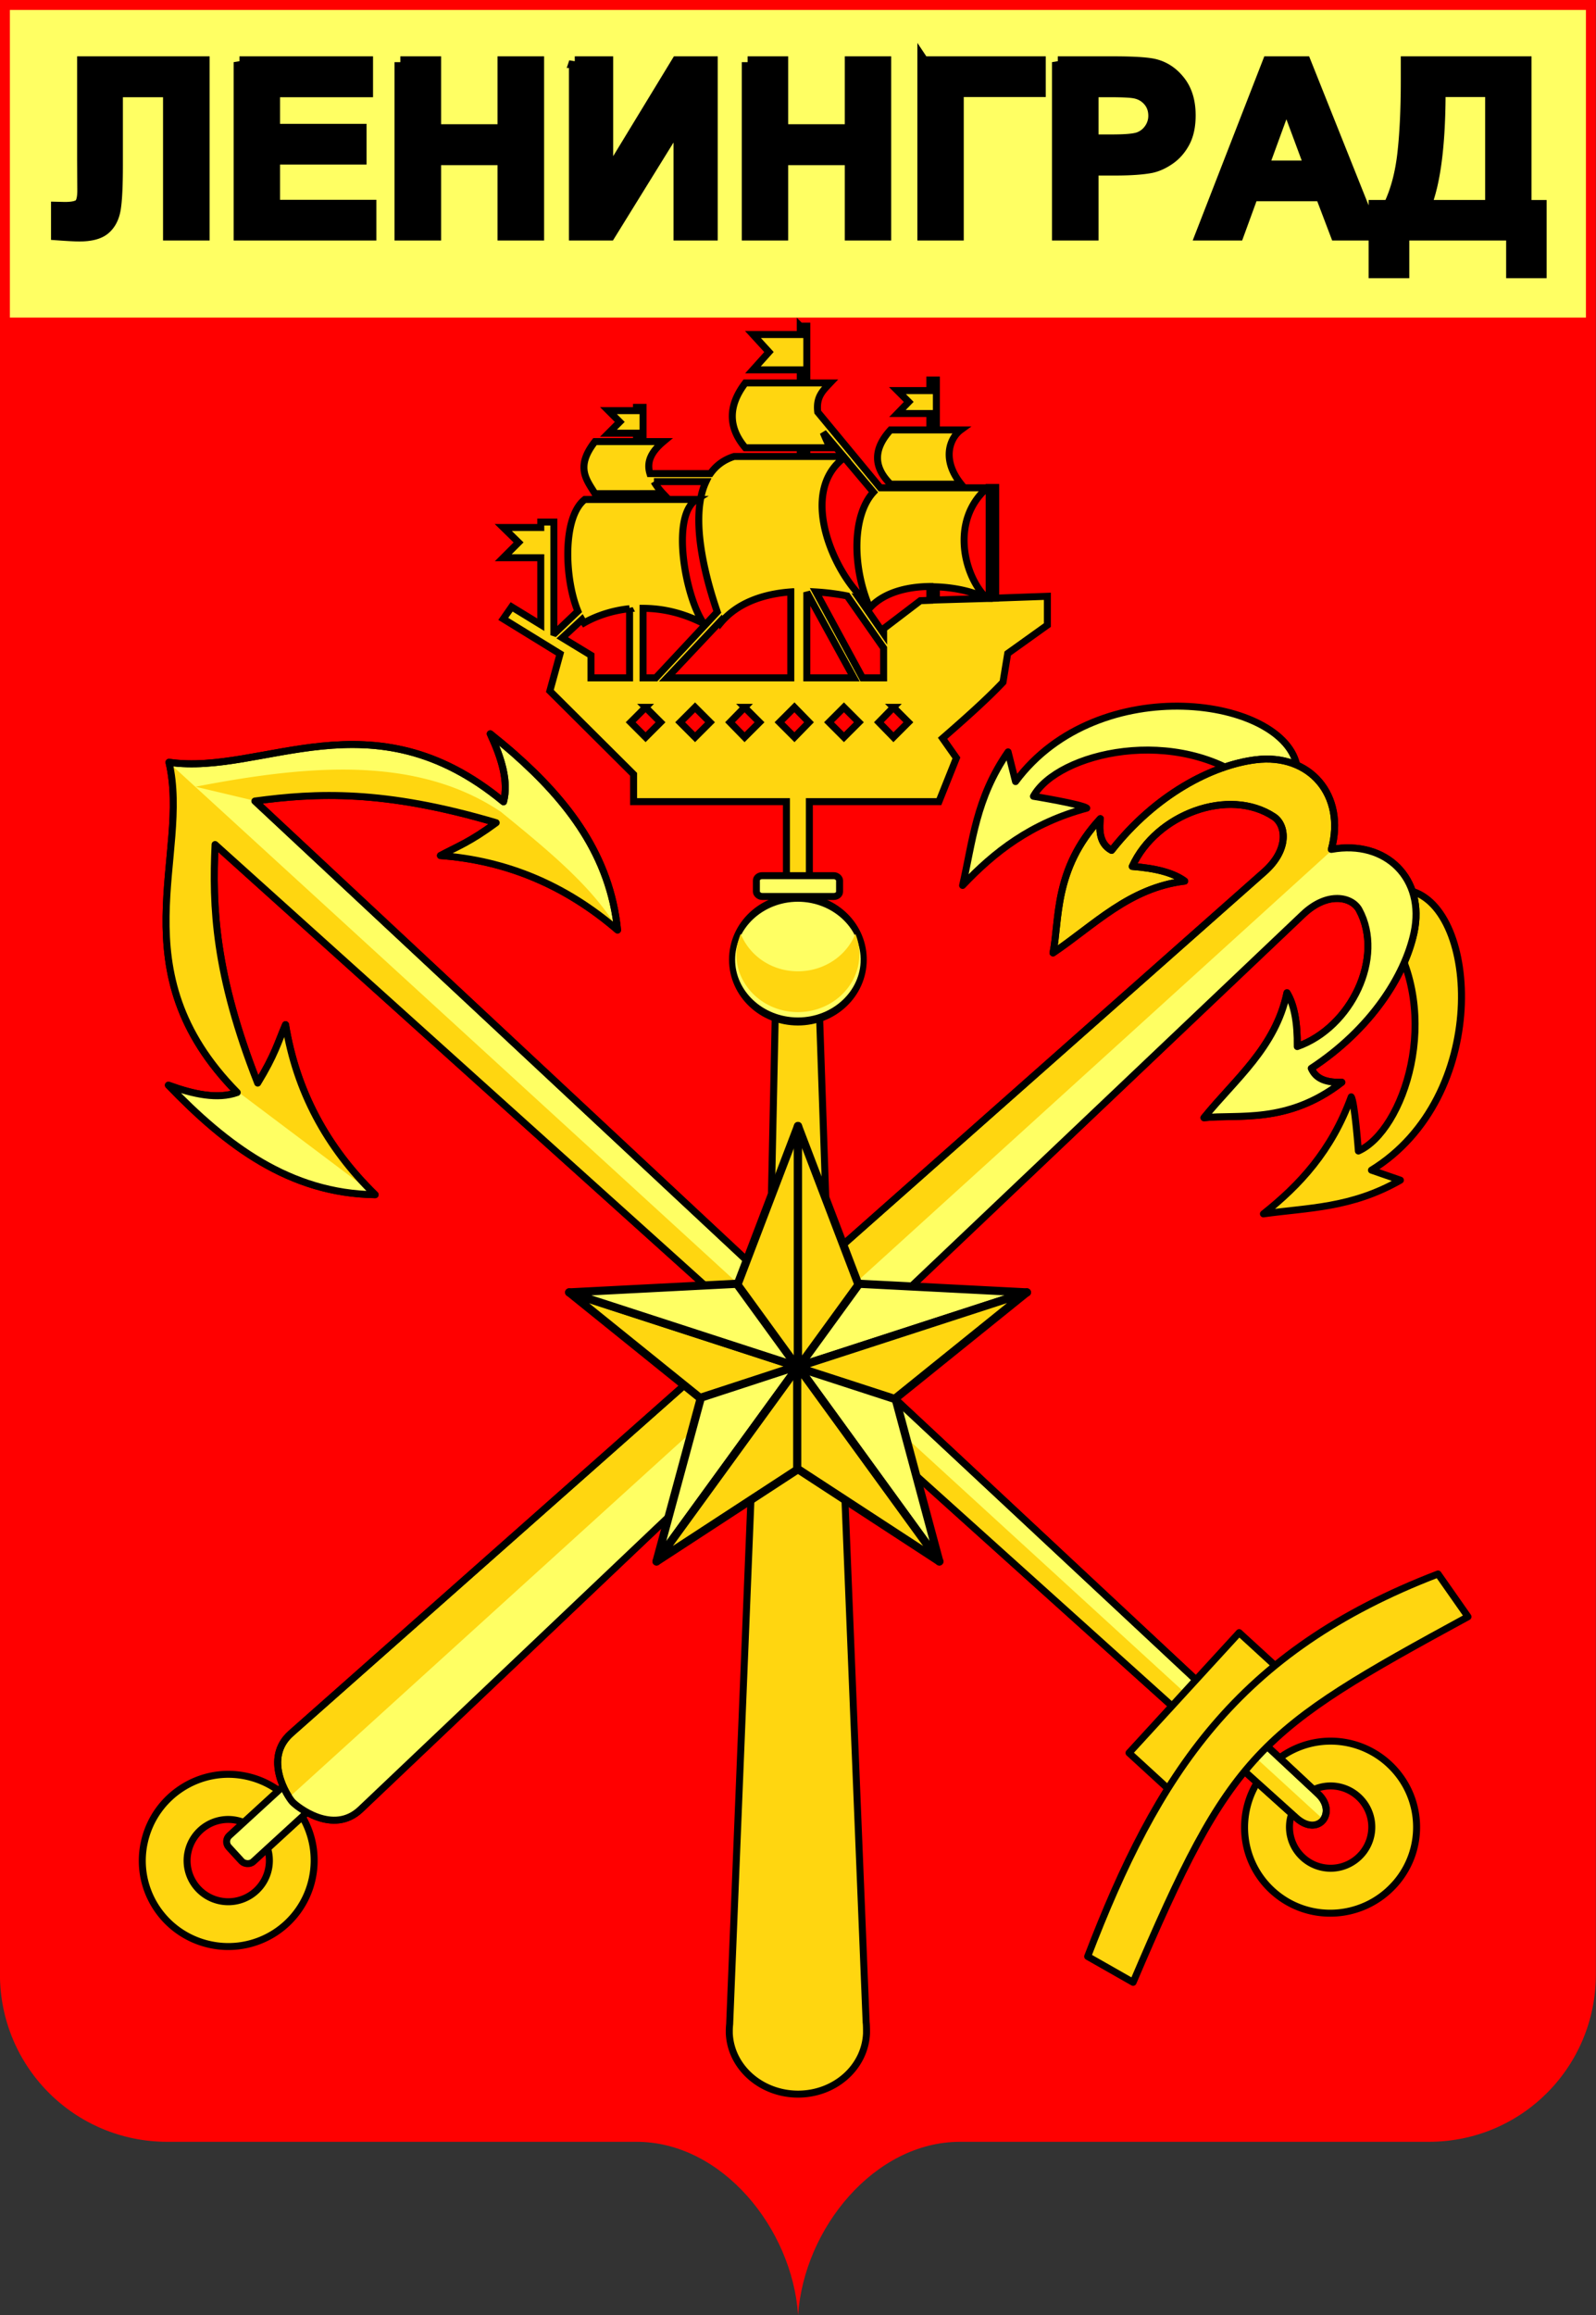 <?xml version="1.0"?>
<svg xmlns="http://www.w3.org/2000/svg" width="551.659" height="800" viewBox="0 0 551.659 800">
  <rect x="0" y="0" width="551.659" height="800" fill="#333333" stroke="none"/>
  <g transform="translate(-393.802 -395.663) scale(2.17)">
    <path d="M334.398 523.376h74.669c14.764 0 26.609-11.902 26.609-26.667V182.325H181.467v314.384c0 14.765 11.902 26.667 26.667 26.667h74.727c13.65 0 24.812 13.822 25.74 27.595.927-13.768 12.146-27.595 25.797-27.595z" fill="red"/>
    <path d="M183.05 183.917v48.986h251.042v-48.986H183.05z" fill="#ffff63"/>
    <path d="M194.686 192.23v15.688l.03 4.72c0 1.223-.193 2-.593 2.312-.4.312-1.182.468-2.344.468l-1.25-.03v4.28c1.711.125 2.914.188 3.563.188 1.848 0 3.195-.35 4.062-1.094.868-.743 1.4-1.795 1.625-3.125.225-1.33.344-3.672.344-7.031v-11.719h8.25V219.7h5.563v-27.47h-19.25zm24.937 0v27.47h20.875v-4.625h-15.344v-7.47h13.782v-4.624h-13.782v-6.094h14.813v-4.656h-20.344zm25.625 0v27.47h5.563v-12h10.843v12h5.563v-27.47h-5.563v10.813h-10.843v-10.812h-5.563zm27.781 0v27.47h5.563l11.094-17.938V219.7h5.187v-27.47h-5.531l-11.125 18.282v-18.281h-5.188zm27.532 0v27.47h5.531v-12h10.875v12h5.531v-27.47h-5.531v10.813h-10.875v-10.812h-5.531zm27.968 0v27.47h5.532v-22.844h13.062v-4.625H328.53zm21.438 0v27.47h5.562v-10.344h3.594c2.51 0 4.427-.144 5.75-.406.974-.213 1.933-.657 2.875-1.313.943-.655 1.732-1.539 2.344-2.687.612-1.149.906-2.565.906-4.25 0-2.185-.532-3.964-1.594-5.344-1.06-1.38-2.364-2.276-3.937-2.688-1.024-.274-3.223-.437-6.594-.437h-8.906zm33.531 0l-10.687 27.47h5.875l2.281-6.25h10.969l2.375 6.25h6.031l-10.969-27.47h-5.875zm22.031 0v2.907c0 4.745-.2 8.679-.562 11.781-.362 3.103-1.083 5.84-2.219 8.188h-2.344V225.7h4.625v-6h17.282v6h4.593v-10.594h-2.406V192.23H405.53zm5.282 4.626h8.156v18.25h-10.438c1.511-3.82 2.282-9.91 2.282-18.25zm-55.282.031h2.657c1.997 0 3.338.063 4 .188.899.162 1.632.57 2.218 1.218.587.65.907 1.47.907 2.47a3.68 3.68 0 01-.657 2.124 3.654 3.654 0 01-1.718 1.375c-.737.287-2.19.406-4.375.406h-3.032v-7.78zm30.844 1.75l3.781 10.188h-7.5l3.72-10.188z" style="text-align:start;-inkscape-font-specification:Arial Bold" font-size="38.357" font-weight="700" stroke="#000" stroke-width="1.855" font-family="Arial"/>
    <path d="M402.668 463.177a13.666 13.666 0 00-19.33.844c-5.113 5.58-4.775 14.26.804 19.373 5.58 5.112 14.257 4.693 19.37-.887l.235-.257c4.889-5.604 4.404-14.049-1.08-19.073zm-4.818 5.257a6.535 6.535 0 01.522 9.127l-.118.128a6.545 6.545 0 01-9.255.405 6.545 6.545 0 01-.404-9.256 6.545 6.545 0 019.255-.404zM214.87 491.955a13.666 13.666 0 0016.32-10.396c1.637-7.388-2.995-14.737-10.384-16.375s-14.693 3.064-16.331 10.453l-.075.34c-1.432 7.298 3.21 14.368 10.47 15.978zm1.544-6.961a6.535 6.535 0 01-5.015-7.644l.038-.17a6.545 6.545 0 017.813-4.977 6.545 6.545 0 014.978 7.813 6.545 6.545 0 01-7.814 4.978z" fill="#ffd610" stroke="#000" stroke-width="1.113" stroke-linecap="round" stroke-linejoin="round"/>
    <rect width="15.238" height="5.632" x="-161.229" y="497.203" rx="1.298" ry="1.298" transform="rotate(-42.5)" fill="#ffff63" stroke="#000" stroke-width="1.113" stroke-linecap="round" stroke-linejoin="round"/>
    <path d="M308.947 234.268v1.333h-7.536l2.55 2.783-2.55 2.84h7.536v2.088h-8.754c-2.607 3.423-2.91 6.896 0 10.319h8.754v1.391h-10.55c-1.68.534-2.891 1.488-3.769 2.725h-9.623c-.599-1.924.262-3.52 2.145-5.102h-3.247v-5.45h-1.043v.523h-4.464l1.797 1.797-1.797 1.797h4.464v1.333h-6.61c-3.161 4.037-1.364 6.064 0 8.29h6.61v.928h-8.233c-3.578 2.772-3.252 12.59-1.101 17.797l-3.652 3.479-.174-.058v-17.624h-2.087v.87h-5.971l2.435 2.377-2.435 2.434h5.971v10.667l-4.638-2.84-1.333 1.913 9.043 5.565-1.623 5.913 13.334 13.276v4.348h24.348v14.493l-1.565 9.508-1.16 54.262-2.376 19.247-3.942 97.161c-.038.34-.058.695-.058 1.044v.406c.229 5.393 5.065 9.681 10.956 9.681 5.892 0 10.67-4.288 10.9-9.681.003-.077-.002-.155 0-.232v-.406c-.01-.362-.01-.75-.059-1.102l-3.942-97.22-1.97-18.898-1.856-54.262-1.275-9.508V309.98h20.638l2.783-6.957-2.203-3.13c3.617-3.15 7.086-6.24 9.623-8.928l.754-4.58 6.319-4.522v-4.58l-8.232.29V259.95h-1.044v17.681h-.348c-3.66-3.419-5.95-12.456.058-17.623h-8.116v-.58h3.942c-3.216-4-1.742-7.41-.058-8.638h-3.884v-7.942h-1.043v1.681h-5.16l1.797 1.797-1.797 1.855h5.16v2.61h-6.261c-2.608 2.87-2.91 5.766 0 8.637h6.26v.58h-7.884l-9.97-12.059c-.288-2.414.778-3.376 1.97-4.637h-3.71v-9.044h-1.044zm3.652 16.928l3.247 3.826h-5.855v-1.391h3.71a35.155 35.155 0 01-1.102-2.435zm3.363 4l4.638 5.507c-3.335 3.635-3.464 11.754-.58 18.436 2.212-2.453 5.905-3.386 9.565-3.42v2.202l-1.507.058-5.855 4.464v.754l-3.826-5.508c.285.074.6.155.87.232-4.983-4.31-10.704-17.275-3.305-22.725zm-30.32 3.826h8.29c-2.592 5.488-.263 14.749 1.797 20.754l-9.797 10.493h-2.029v-11.072c2.887.01 6.14.618 9.681 2.434-2.82-3.851-5.413-17.119-1.159-19.768h-8.522v-.928h3.189a10.819 10.819 0 01-1.45-1.913zm44.987 16.754c3.132.115 6.1.836 7.942 1.855l-7.942.232v-2.087zm-23.247.812h.058v13.681h-19.71l8.521-9.043c.025.068.034.164.058.231 2.668-3.169 6.816-4.55 11.073-4.87zm4.058 0c1.73.104 3.44.33 4.986.637l5.797 8.29v4.754h-3.363l-7.42-13.681zm-1.45.058l7.48 13.623h-7.48v-13.623zm-28.232 2.608v11.015h-6.145v-3.594l-4.58-2.783 3.13-2.898c.11.185.233.359.349.521 1.43-.828 3.991-1.922 7.246-2.26zm2.55 15.711l2.378 2.377-2.377 2.377-2.377-2.377 2.377-2.377zm7.885 0l2.377 2.377-2.377 2.377-2.377-2.377 2.377-2.377zm7.884 0l2.377 2.377-2.377 2.377-2.319-2.377 2.32-2.377zm7.943 0l2.318 2.377-2.318 2.377-2.377-2.377 2.377-2.377zm7.884 0l2.377 2.377-2.377 2.377-2.377-2.377 2.377-2.377zm7.884 0l2.377 2.377-2.377 2.377-2.319-2.377 2.32-2.377z" fill="#ffd610" stroke="#000" stroke-width="1.113" stroke-linecap="round"/>
    <path transform="matrix(1.779 0 0 2.348 460.738 -1096.614)" d="M-79.643 609.773c0 2.318-2.638 4.196-5.893 4.196-3.254 0-5.893-1.878-5.893-4.196 0-2.318 2.639-4.197 5.893-4.197 3.199 0 5.813 1.817 5.891 4.094" fill="#ffff63" stroke="#000" stroke-width=".545" stroke-linecap="round"/>
    <rect width="13.251" height="3.313" x="301.957" y="321.768" rx=".916" ry=".763" fill="#ffff63" stroke="#000" stroke-width="1.113" stroke-linecap="round"/>
    <path d="M263.355 302.339c-1.226-1.082-2.496-2.116-3.79-3.159 1.832 3.937 2.955 7.649 2.115 10.823-21.07-17.423-38.3-4.127-53.288-6.29 3.462 14.742-8.32 33.109 10.871 52.579-3.088 1.114-6.884.319-10.965-1.163 9.212 9.578 19.307 17.257 32.93 17.437-7.769-7.573-12.564-16.583-14.271-27.073-1.22 2.834-1.676 4.789-4.436 9.303-6.842-17.384-7.25-28.132-6.787-37.987L387.94 471.776c3.562 3.206 6.616-.881 3.486-3.804L222.079 309.885c9.776-1.32 20.519-1.85 38.433 3.451-4.256 3.142-6.164 3.767-8.88 5.23 10.599.786 19.992 4.777 28.213 11.857-1.195-11.861-7.904-20.515-16.49-28.084z" fill="#ffff63" stroke="#000" stroke-width="1.113" stroke-linecap="round" stroke-linejoin="round"/>
    <path d="M406.1 324.16l-3.485 6.495c8.76 13.216 2.427 31.774-4.767 34.956 0 0-.59-7.842-1.142-8.625-3.16 8.662-8.245 14.07-13.985 18.633 7.1-.998 13.978-.878 21.817-5.366l-4.608-1.596c18.912-11.618 17.116-41.755 6.17-44.497z" fill="#ffd610" stroke="#000" stroke-width="1.113" stroke-linecap="round" stroke-linejoin="round"/>
    <path d="M388.102 304.52l-6.774 2.904c-12.402-9.878-31.442-5.187-35.239 1.703 0 0 7.762 1.27 8.493 1.889-8.905 2.392-14.735 6.987-19.78 12.308 1.612-6.987 2.093-13.848 7.246-21.267l1.19 4.73c13.221-17.827 43.087-13.412 44.864-2.268z" fill="#ffff63" stroke="#000" stroke-width="1.113" stroke-linecap="round" stroke-linejoin="round"/>
    <path d="M356.747 312.691c-7.448 8.042-6.482 16.059-7.54 21.377 6.572-4.426 12.107-10.366 20.974-11.435-1.752-1.3-4.565-2.05-8.35-2.334 3.778-8.325 15.394-12.652 22.544-7.92 1.949 1.29 2.536 5.195-1.533 8.796L227.825 458.347c-4.534 4.011-.492 10.103.223 10.883.714.78 6.47 5.38 10.861 1.212L389.03 327.93c3.942-3.742 7.82-2.772 8.936-.718 4.091 7.534-1.231 18.73-9.854 21.768.047-3.796-.494-6.707-1.637-8.565-1.838 8.74-8.238 13.736-13.22 19.897 5.39-.59 13.293 1.071 21.953-5.647-3.07.099-4.277-.892-4.868-2.223 9.45-6.195 14.896-14.716 16.372-21.607 1.823-8.511-4.388-14.829-13.167-13.253 2.334-8.609-3.418-15.346-12.056-14.272-6.993.87-15.956 5.552-22.951 14.425-1.275-.704-2.157-1.992-1.79-5.043z" fill="#ffd610" stroke="#000" stroke-width="1.113" stroke-linecap="round" stroke-linejoin="round"/>
    <path d="M396.684 317.342c-.935-.035-1.884.065-2.898.232L227.52 468.534c.214.328.415.58.522.696.714.78 6.45 5.386 10.84 1.217l150.149-142.496c3.94-3.74 7.812-2.808 8.928-.753 4.09 7.534-1.233 18.759-9.856 21.797.047-3.796-.48-6.721-1.623-8.58-1.838 8.74-8.236 13.724-13.218 19.885 5.39-.59 13.311 1.095 21.972-5.623-3.07.099-4.279-.93-4.87-2.261 9.45-6.195 14.873-14.675 16.348-21.566 1.595-7.448-2.984-13.238-10.029-13.508z" fill="#ffff63"/>
    <path d="M208.39 303.777c3.419 14.733-8.27 33.077 10.899 52.523-3.089 1.113-6.934.321-11.015-1.16 9.212 9.577 19.305 17.27 32.928 17.45-7.769-7.573-12.554-16.583-14.26-27.073-1.221 2.834-1.648 4.762-4.407 9.276-6.842-17.384-7.245-28.118-6.783-37.972L387.93 471.78c1.843 1.658 3.563 1.364 4.348.29L208.39 303.777z" fill="#ffd610"/>
    <path d="M208.274 355.14c9.212 9.577 19.305 17.27 32.928 17.45l-21.971-16.522-.406-.232c.155.162.304.302.464.464-3.089 1.113-6.934.321-11.015-1.16z" fill="#ffff63"/>
    <path d="M235.695 304.878c-7.336.039-15.139 1.19-23.073 2.725l9.275 2.203.174.058h.116c9.747-1.309 20.475-1.803 38.32 3.478-4.256 3.142-6.153 3.755-8.87 5.218 10.585.785 19.962 4.823 28.175 11.884h.058c-.007-.08-.05-.153-.058-.232-4.02-6.797-11.307-12.691-18.551-18.609-7.42-4.982-16.134-6.774-25.566-6.725zM299.465 331.024c-.408 1.013-.696 2.1-.696 3.246 0 5.086 4.386 9.218 9.797 9.218 5.411 0 9.798-4.132 9.798-9.218v-.232a8.505 8.505 0 00-.638-3.014c-1.395 3.488-4.962 5.971-9.16 5.971s-7.707-2.483-9.101-5.971z" fill="#ffd610"/>
    <path d="M356.747 312.691c-7.448 8.042-6.482 16.059-7.54 21.377 6.572-4.426 12.107-10.366 20.974-11.435-1.752-1.3-4.565-2.05-8.35-2.334 3.778-8.325 15.394-12.652 22.544-7.92 1.949 1.29 2.536 5.195-1.533 8.796L227.825 458.347c-4.534 4.011-.492 10.103.223 10.883.714.78 6.47 5.38 10.861 1.212L389.03 327.93c3.942-3.742 7.82-2.772 8.936-.718 4.091 7.534-1.231 18.73-9.854 21.768.047-3.796-.494-6.707-1.637-8.565-1.838 8.74-8.238 13.736-13.22 19.897 5.39-.59 13.293 1.071 21.953-5.647-3.07.099-4.277-.892-4.868-2.223 9.45-6.195 14.896-14.716 16.372-21.607 1.823-8.511-4.388-14.829-13.167-13.253 2.334-8.609-3.418-15.346-12.056-14.272-6.993.87-15.956 5.552-22.951 14.425-1.275-.704-2.157-1.992-1.79-5.043z" fill="none" stroke="#000" stroke-width="1.113" stroke-linecap="round" stroke-linejoin="round"/>
    <path d="M263.355 302.339c-1.226-1.082-2.496-2.116-3.79-3.159 1.832 3.937 2.955 7.649 2.115 10.823-21.07-17.423-38.3-4.127-53.288-6.29 3.462 14.742-8.32 33.109 10.871 52.579-3.088 1.114-6.884.319-10.965-1.163 9.212 9.578 19.307 17.257 32.93 17.437-7.769-7.573-12.564-16.583-14.271-27.073-1.22 2.834-1.676 4.789-4.436 9.303-6.842-17.384-7.25-28.132-6.787-37.987L387.94 471.776c3.562 3.206 6.616-.881 3.486-3.804L222.079 309.885c9.776-1.32 20.519-1.85 38.433 3.451-4.256 3.142-6.164 3.767-8.88 5.23 10.599.786 19.992 4.777 28.213 11.857-1.195-11.861-7.904-20.515-16.49-28.084z" fill="none" stroke="#000" stroke-width="1.113" stroke-linecap="round" stroke-linejoin="round"/>
    <path d="M293.18 405.089l15.598-5.068-36.648-11.907z" fill="#ffd610" stroke="#000" stroke-width="1.299" stroke-linecap="round" stroke-linejoin="round"/>
    <path d="M299.15 386.735l-27.015 1.392 36.232 11.768-15.246 4.986-7.073 26.087 22.551-31.015 22.494 31.015-7.015-26.087-15.305-4.986 36.291-11.768-27.015-1.392-9.45 12.986-9.45-12.986z" fill="#ffff63" stroke="#000" stroke-width="1.299" stroke-linecap="round" stroke-linejoin="round"/>
    <path d="M298.943 386.895l9.64 13.268V361.63z" fill="#ffd610" stroke="#000" stroke-width="1.299" stroke-linecap="round" stroke-linejoin="round"/>
    <path d="M308.703 416.192v-16.4l-22.649 31.174z" fill="#ffd610" stroke="#000" stroke-width="1.299" stroke-linecap="round" stroke-linejoin="round"/>
    <path d="M318.222 386.895l-9.64 13.268V361.63z" fill="#ffd610" stroke="#000" stroke-width="1.299" stroke-linecap="round" stroke-linejoin="round"/>
    <path d="M308.462 416.192v-16.4l22.65 31.174z" fill="#ffd610" stroke="#000" stroke-width="1.299" stroke-linecap="round" stroke-linejoin="round"/>
    <path d="M323.985 405.089l-15.597-5.068 36.647-11.907z" fill="#ffd610" stroke="#000" stroke-width="1.299" stroke-linecap="round" stroke-linejoin="round"/>
    <path d="M378.857 442.302l-17.546 19.148 6.197 5.68 17.547-19.15z" fill="#ffd610" stroke="#000" stroke-width="1.113" stroke-linecap="round" stroke-linejoin="round"/>
    <path d="M410.536 432.959c-32.048 12.289-44.7 31.903-55.811 60.906l7.237 4.116c15.683-36.848 19.698-39.911 53.344-58.214z" fill="#ffd610" stroke="#000" stroke-width="1.113" stroke-linecap="round" stroke-linejoin="round"/>
  </g>
</svg>
